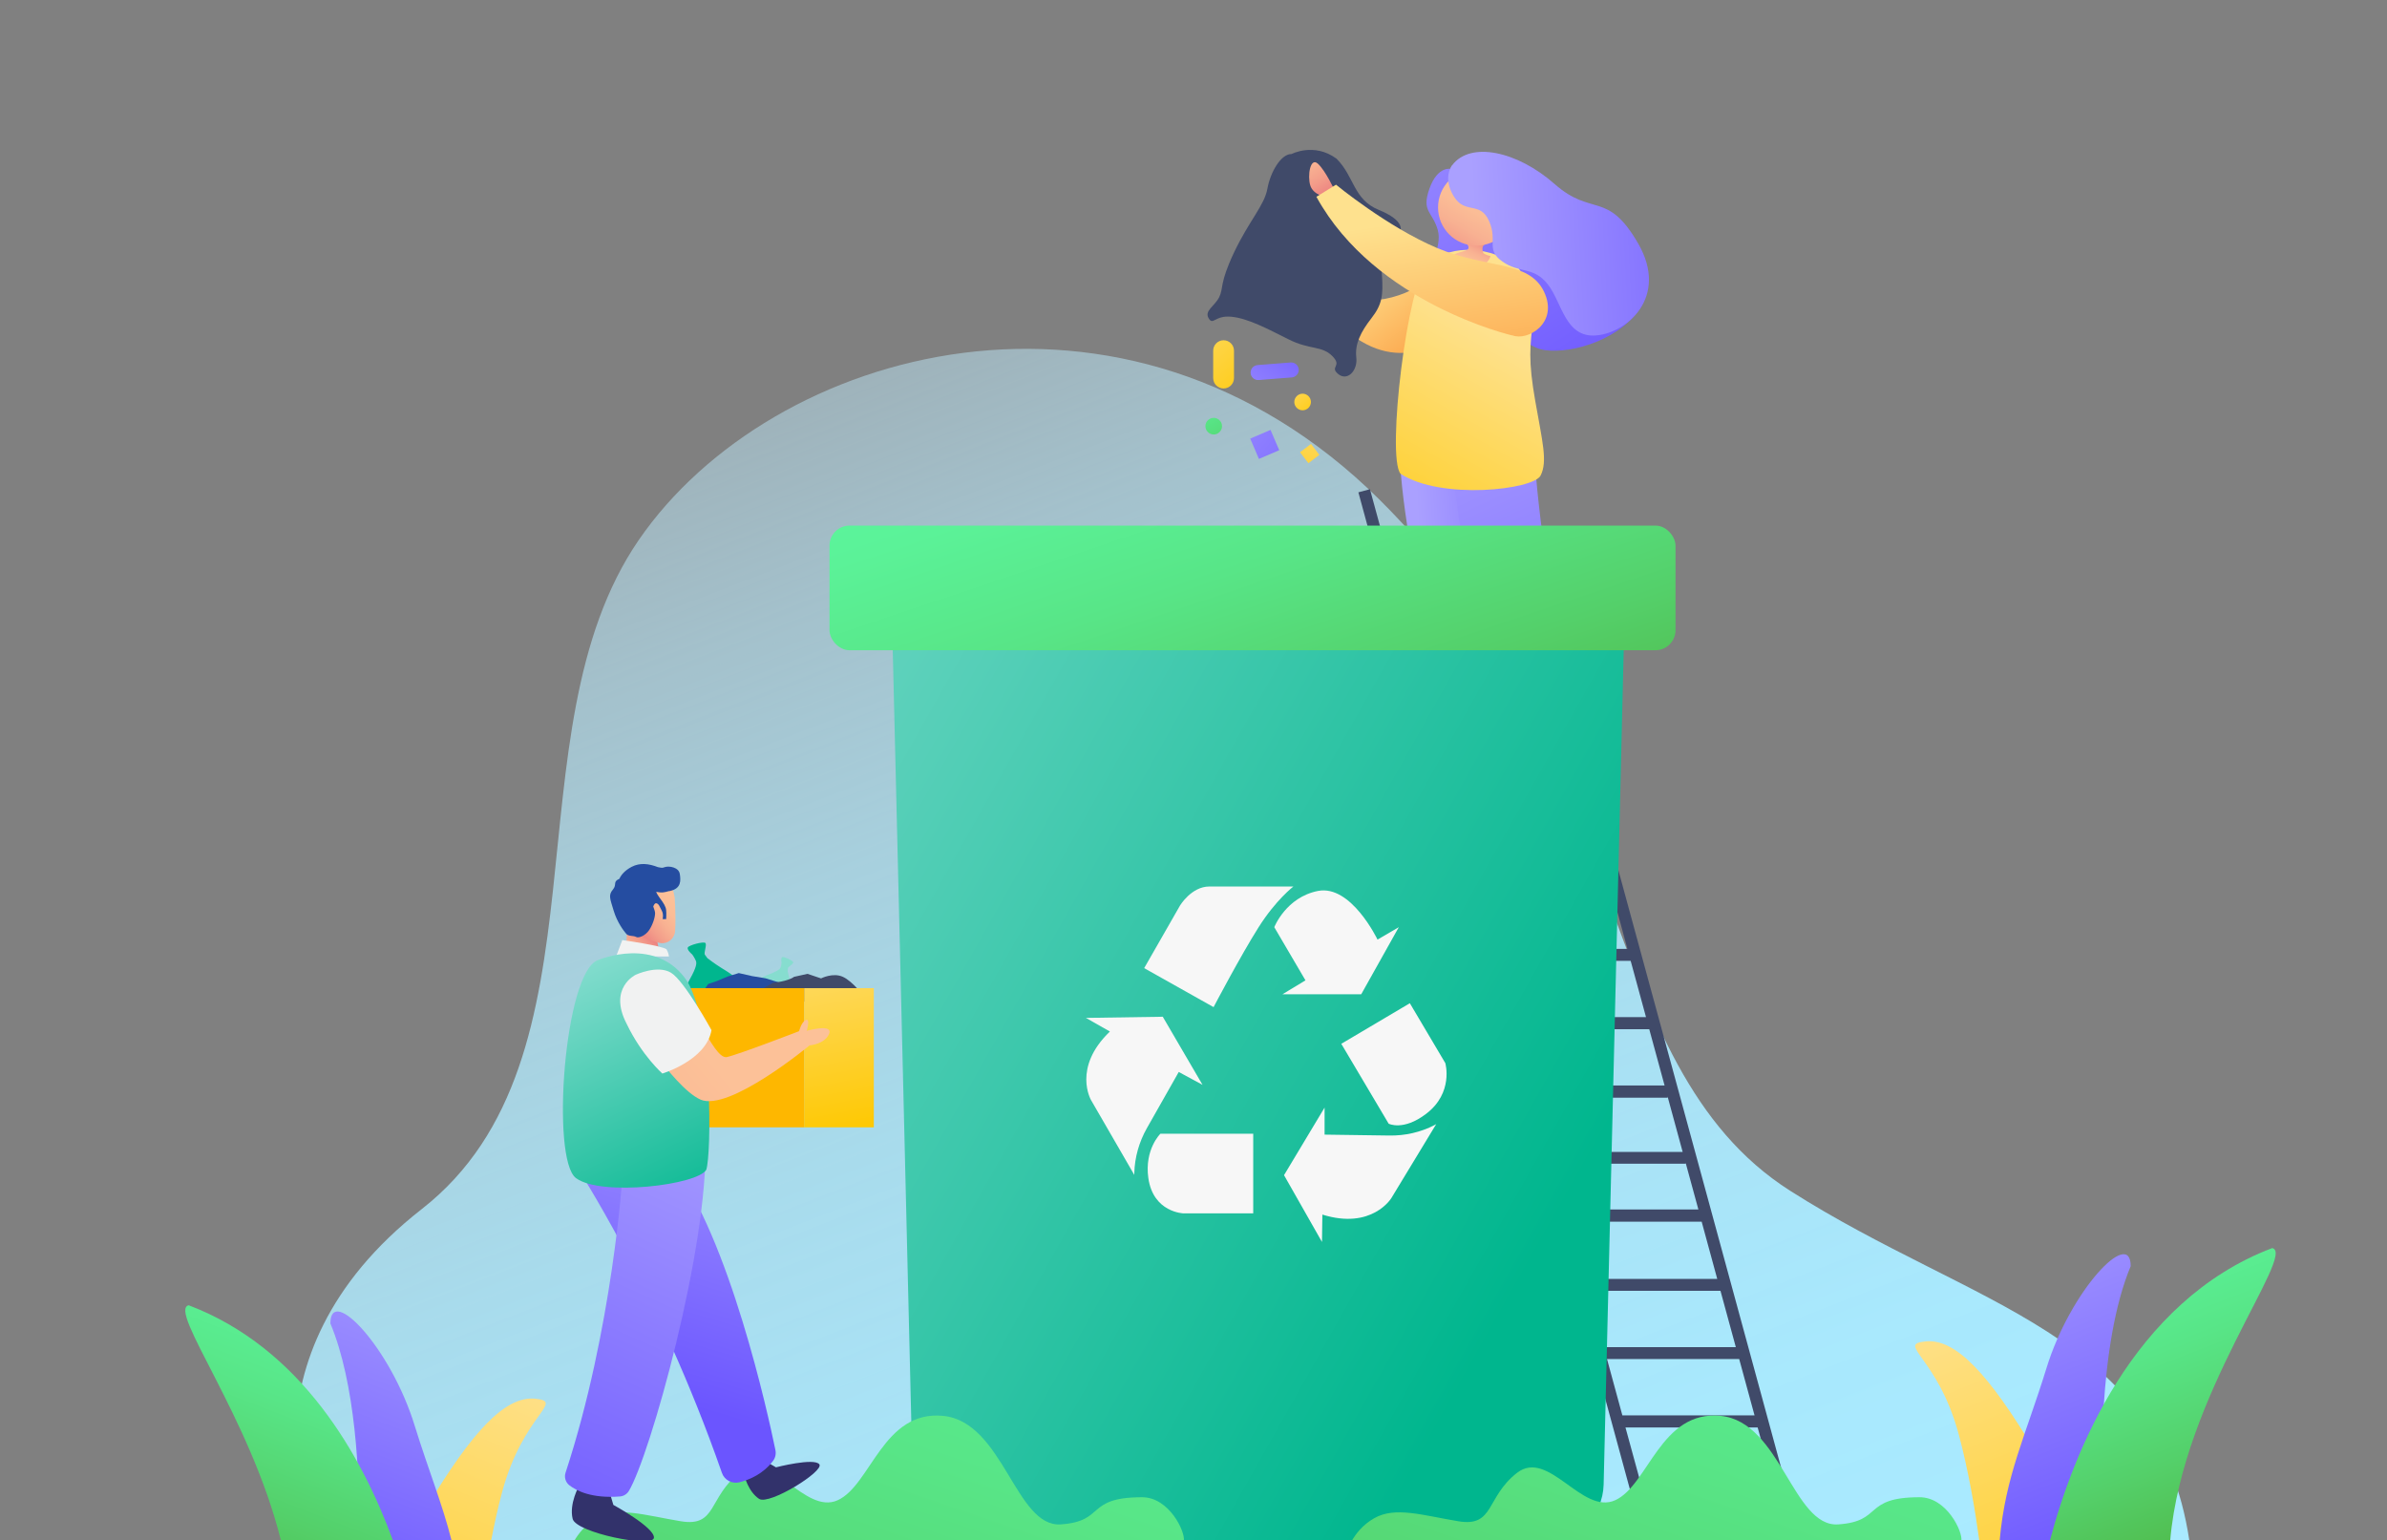 <svg xmlns="http://www.w3.org/2000/svg" xmlns:xlink="http://www.w3.org/1999/xlink" id="Layer_2" data-name="Layer 2" viewBox="0 0 183.65 118.52"><rect x="0" y="0" width="183.65" height="118.52" fill="#808080" stroke="none"/><defs><style>      .cls-1 {        fill: #254da1;      }      .cls-2 {        fill: url(#linear-gradient-2);      }      .cls-3 {        fill: url(#linear-gradient-17);      }      .cls-4 {        fill: url(#linear-gradient-15);      }      .cls-5 {        fill: url(#linear-gradient-18);      }      .cls-6 {        fill: url(#linear-gradient-28);      }      .cls-7 {        fill: url(#linear-gradient-14);      }      .cls-8 {        fill: url(#linear-gradient-20);      }      .cls-9 {        fill: url(#linear-gradient-6);      }      .cls-10 {        fill: url(#linear-gradient-35);      }      .cls-11 {        fill: url(#linear-gradient-32);      }      .cls-12 {        fill: url(#linear-gradient-11);      }      .cls-13 {        fill: #32326b;      }      .cls-14 {        fill: url(#linear-gradient-10);      }      .cls-15 {        fill: url(#linear-gradient-16);      }      .cls-16 {        fill: #00b68e;      }      .cls-17 {        fill: url(#linear-gradient-31);      }      .cls-18 {        fill: #f1f2f2;      }      .cls-19 {        fill: url(#linear-gradient-21);      }      .cls-20 {        fill: url(#linear-gradient-25);      }      .cls-21 {        fill: url(#linear-gradient-5);      }      .cls-22 {        fill: #86ddcf;      }      .cls-23 {        fill: url(#linear-gradient-34);      }      .cls-24 {        fill: url(#linear-gradient-7);      }      .cls-25 {        fill: #feb700;      }      .cls-26 {        fill: #f7f7f7;      }      .cls-27 {        fill: url(#linear-gradient-24);      }      .cls-28 {        fill: url(#linear-gradient-9);      }      .cls-29 {        fill: url(#linear-gradient-22);      }      .cls-30 {        fill: url(#linear-gradient-3);      }      .cls-31 {        fill: url(#linear-gradient);      }      .cls-32 {        fill: url(#linear-gradient-27);      }      .cls-33 {        fill: url(#linear-gradient-33);      }      .cls-34 {        fill: url(#linear-gradient-29);      }      .cls-35 {        fill: url(#linear-gradient-30);      }      .cls-36 {        fill: url(#linear-gradient-23);      }      .cls-37 {        fill: url(#linear-gradient-19);      }      .cls-38 {        fill: url(#linear-gradient-4);      }      .cls-39 {        fill: url(#linear-gradient-8);      }      .cls-40 {        fill: #404a69;      }      .cls-41 {        fill: url(#linear-gradient-12);      }      .cls-42 {        fill: url(#linear-gradient-13);      }      .cls-43 {        fill: url(#linear-gradient-26);      }    </style><linearGradient id="linear-gradient" x1="46.44" y1="-10.91" x2="103.94" y2="137.49" gradientUnits="userSpaceOnUse"><stop offset="0" stop-color="#d8f2ff" stop-opacity="0"></stop><stop offset=".11" stop-color="#cef0ff" stop-opacity=".19"></stop><stop offset=".24" stop-color="#c4eeff" stop-opacity=".41"></stop><stop offset=".37" stop-color="#bcedff" stop-opacity=".59"></stop><stop offset=".5" stop-color="#b5ecff" stop-opacity=".74"></stop><stop offset=".63" stop-color="#afebff" stop-opacity=".85"></stop><stop offset=".76" stop-color="#aceaff" stop-opacity=".93"></stop><stop offset=".88" stop-color="#a9eaff" stop-opacity=".98"></stop><stop offset="1" stop-color="#a9eaff"></stop></linearGradient><linearGradient id="linear-gradient-2" x1="104.79" y1="-.41" x2="124.31" y2="31.35" gradientUnits="userSpaceOnUse"><stop offset="0" stop-color="#aaa0ff"></stop><stop offset="1" stop-color="#6b55ff"></stop></linearGradient><linearGradient id="linear-gradient-3" x1="109.39" y1="46.32" x2="124.38" y2="45.55" xlink:href="#linear-gradient-2"></linearGradient><linearGradient id="linear-gradient-4" x1="940.56" y1="29.02" x2="923.61" y2="66.82" gradientTransform="translate(1049.96) rotate(-180) scale(1 -1)" xlink:href="#linear-gradient-2"></linearGradient><linearGradient id="linear-gradient-5" x1="105.74" y1="19.79" x2="112.55" y2="29.03" gradientUnits="userSpaceOnUse"><stop offset="0" stop-color="#fee18e"></stop><stop offset="1" stop-color="#fb8e31"></stop></linearGradient><linearGradient id="linear-gradient-6" x1="756.38" y1="25.94" x2="767.52" y2="45.8" gradientTransform="translate(871.93) rotate(-180) scale(1 -1)" gradientUnits="userSpaceOnUse"><stop offset="0" stop-color="#fee18e"></stop><stop offset="1" stop-color="#fec800"></stop></linearGradient><linearGradient id="linear-gradient-7" x1="759.08" y1="20.56" x2="757.81" y2="17.84" gradientTransform="translate(871.93) rotate(-180) scale(1 -1)" gradientUnits="userSpaceOnUse"><stop offset="0" stop-color="#fcc198"></stop><stop offset=".21" stop-color="#fbbd96"></stop><stop offset=".42" stop-color="#f8b192"></stop><stop offset=".63" stop-color="#f39d8a"></stop><stop offset=".84" stop-color="#ec8280"></stop><stop offset="1" stop-color="#e66776"></stop></linearGradient><linearGradient id="linear-gradient-8" x1="757.76" y1="14.9" x2="761.32" y2="21.24" xlink:href="#linear-gradient-7"></linearGradient><linearGradient id="linear-gradient-9" x1="113.46" y1="19" x2="137.06" y2="17.78" xlink:href="#linear-gradient-2"></linearGradient><linearGradient id="linear-gradient-10" x1="98.65" y1="14.58" x2="101.81" y2="19.71" gradientTransform="matrix(1,0,0,1,0,0)" xlink:href="#linear-gradient-7"></linearGradient><linearGradient id="linear-gradient-11" x1="99.47" y1="10.69" x2="102.62" y2="15.82" gradientTransform="matrix(1,0,0,1,0,0)" xlink:href="#linear-gradient-7"></linearGradient><linearGradient id="linear-gradient-12" x1="109.81" y1="16.8" x2="112.59" y2="35.47" xlink:href="#linear-gradient-5"></linearGradient><linearGradient id="linear-gradient-13" x1="38.39" y1="47.62" x2="119.92" y2="93.53" gradientUnits="userSpaceOnUse"><stop offset="0" stop-color="#86ddcf"></stop><stop offset="1" stop-color="#00b68e"></stop></linearGradient><linearGradient id="linear-gradient-14" x1="90.24" y1="26.99" x2="103.23" y2="65.64" gradientUnits="userSpaceOnUse"><stop offset="0" stop-color="#5cf79f"></stop><stop offset=".18" stop-color="#5bf298"></stop><stop offset=".43" stop-color="#58e587"></stop><stop offset=".72" stop-color="#54d06a"></stop><stop offset="1" stop-color="#50b848"></stop></linearGradient><linearGradient id="linear-gradient-15" x1="89.03" y1="21.84" x2="97.15" y2="31.68" gradientTransform="matrix(1,0,0,1,0,0)" xlink:href="#linear-gradient-6"></linearGradient><linearGradient id="linear-gradient-16" x1="441.83" y1="-242.57" x2="450.2" y2="-232.43" gradientTransform="translate(358.31 330.65) rotate(-94.42) scale(.72 1)" xlink:href="#linear-gradient-2"></linearGradient><linearGradient id="linear-gradient-17" x1="98.2" y1="28.48" x2="101.41" y2="32.37" gradientTransform="matrix(1,0,0,1,0,0)" xlink:href="#linear-gradient-6"></linearGradient><linearGradient id="linear-gradient-18" x1="90.89" y1="27.97" x2="95.99" y2="37.83" xlink:href="#linear-gradient-14"></linearGradient><linearGradient id="linear-gradient-19" x1="124.03" y1="-86.05" x2="133.2" y2="-68.35" gradientTransform="translate(-31.2 111.6)" xlink:href="#linear-gradient-2"></linearGradient><linearGradient id="linear-gradient-20" x1="192.92" y1="269.19" x2="198.61" y2="280.18" gradientTransform="translate(-94.93 -239.68)" xlink:href="#linear-gradient-6"></linearGradient><linearGradient id="linear-gradient-21" x1="141.2" y1="78.3" x2="114.61" y2="156.21" xlink:href="#linear-gradient-14"></linearGradient><linearGradient id="linear-gradient-22" x1="81.37" y1="78.3" x2="54.79" y2="156.21" xlink:href="#linear-gradient-14"></linearGradient><linearGradient id="linear-gradient-23" x1="62.13" y1="68.61" x2="65.69" y2="87.32" gradientTransform="translate(129.11 162.77) rotate(-180)" xlink:href="#linear-gradient-6"></linearGradient><linearGradient id="linear-gradient-24" x1="237.4" y1="80.26" x2="229.33" y2="107.32" gradientTransform="translate(-179.33)" xlink:href="#linear-gradient-2"></linearGradient><linearGradient id="linear-gradient-25" x1="235.94" y1="83.74" x2="218.98" y2="121.55" gradientTransform="translate(-179.33)" xlink:href="#linear-gradient-2"></linearGradient><linearGradient id="linear-gradient-26" x1="226.88" y1="73.94" x2="229.22" y2="71.22" gradientTransform="translate(-179.33)" xlink:href="#linear-gradient-7"></linearGradient><linearGradient id="linear-gradient-27" x1="51.48" y1="68.62" x2="48" y2="71.69" gradientTransform="matrix(1,0,0,1,0,0)" xlink:href="#linear-gradient-7"></linearGradient><linearGradient id="linear-gradient-28" x1="44.19" y1="74.01" x2="54" y2="94.44" xlink:href="#linear-gradient-13"></linearGradient><linearGradient id="linear-gradient-29" x1="53.6" y1="79.93" x2="40.61" y2="90.71" gradientTransform="matrix(1,0,0,1,0,0)" xlink:href="#linear-gradient-7"></linearGradient><linearGradient id="linear-gradient-30" x1="148.57" y1="100.56" x2="162.71" y2="134.87" gradientTransform="matrix(1,0,0,1,0,0)" xlink:href="#linear-gradient-6"></linearGradient><linearGradient id="linear-gradient-31" x1="152.57" y1="91.49" x2="163.62" y2="120.01" xlink:href="#linear-gradient-2"></linearGradient><linearGradient id="linear-gradient-32" x1="160.82" y1="93.01" x2="171.03" y2="119.35" xlink:href="#linear-gradient-14"></linearGradient><linearGradient id="linear-gradient-33" x1="594.57" y1="104.77" x2="608.71" y2="139.08" gradientTransform="translate(634.88) rotate(-180) scale(1 -1)" xlink:href="#linear-gradient-6"></linearGradient><linearGradient id="linear-gradient-34" x1="599.18" y1="95.48" x2="610.23" y2="124" gradientTransform="translate(634.88) rotate(-180) scale(1 -1)" xlink:href="#linear-gradient-2"></linearGradient><linearGradient id="linear-gradient-35" x1="607.71" y1="96.89" x2="617.91" y2="123.23" gradientTransform="translate(634.88) rotate(-180) scale(1 -1)" xlink:href="#linear-gradient-14"></linearGradient></defs><g><path class="cls-31" d="m168.44,118.52c-2.41-16.01-16.56-17.89-30.71-26.9-15.3-9.74-12.06-33.85-31.63-53.21-19.57-19.36-46.74-11.71-56.95,3.13-10.2,14.84-1.85,39.88-16.69,51.48-14.84,11.59-8.35,25.51-8.35,25.51h144.33Z"></path><g><path class="cls-40" d="m137.28,117.33l.89-.24-21.64-79.45-.89.24,2.07,7.61h-10.17l-2.14-7.85-.89.24,21.64,79.46.89-.24-.59-2.16h10.17l.65,2.4Zm-13.64-12.76h10.17l1.18,4.33h-10.17l-1.18-4.33Zm-2.85-47.8h-10.17l-1.22-4.48h10.17l1.22,4.48Zm.25.93l1.18,4.33h-10.17l-1.18-4.33h10.17Zm1.43,5.26l1.28,4.71h-10.17l-1.28-4.71h10.17Zm1.54,5.64l1.2,4.41h-10.17l-1.2-4.41h10.17Zm1.45,5.33l1.18,4.33h-10.17l-1.18-4.33h10.17Zm1.43,5.26l1.18,4.33h-10.17l-1.18-4.33h10.17Zm1.41,5.26v-.08l1.16,4.26h-10.17l-1.14-4.17h10.15Zm1.39,5.1v-.08l.98,3.59h-10.17l-.96-3.52h10.15Zm1.23,4.44l1.2,4.41h-10.16v.03l-1.21-4.43h10.17Zm1.45,5.33l1.18,4.33h-10.17l-1.18-4.33h10.17Zm-14.43-52.91v-.08l1.37,5.03h-10.17l-1.35-4.95h10.15Zm8.26,67.59l-1.14-4.17h10.17l1.14,4.17h-10.17Z"></path><g><g><path class="cls-2" d="m111.66,13s-1.04-.29-1.68,1.51c-.64,1.8.23,1.74.64,3.19s-1.1,2.78.41,4.41,3.38-.79,4.14.66c.75,1.45,1.62,3.88,3.71,4.17,2.09.29,5.95-.83,7.46-3.5,1.51-2.67-9.62-9.16-9.62-9.16l-5.04-1.28Z"></path><g><path class="cls-13" d="m117.58,59.74s.67,1.42.29,2.57c-.38,1.05-6.31,1.75-6.34.97-.04-.79,3.31-2.28,3.31-2.28l.37-.95s.16-.77,2.37-.3Z"></path><path class="cls-30" d="m114.04,35.67s.76,11.88,4.39,22.93c.11.34,0,.71-.27.94-.57.45-1.75,1.05-3.92.88-.27-.02-.52-.17-.67-.4-1.62-2.65-6.14-18.78-5.9-26.82.39-3.9,6.38,2.47,6.38,2.47Z"></path></g><g><path class="cls-13" d="m121.64,59.74s.67,1.42.29,2.57c-.38,1.05-6.31,1.75-6.34.97-.04-.79,3.31-2.28,3.31-2.28l.37-.95s.16-.77,2.37-.3Z"></path><path class="cls-38" d="m118.1,35.67s.76,11.88,4.39,22.93c.11.34,0,.71-.27.94-.57.45-1.75,1.05-3.92.88-.27-.02-.52-.17-.67-.4-1.62-2.65-6.14-18.78-5.9-26.82.39-3.9,6.38,2.47,6.38,2.47Z"></path></g><path class="cls-21" d="m110.92,20.37s-1.27,2.04-4.38,2.63c-3.16.59-4.56-4.72-4.56-4.72,0,0-.58-.1-1.17.49-.58.78-.14,5.08,3.95,7.51,4.09,2.43,7.52-.84,8.3-2.11.78-1.27.58-5.26-2.14-3.8Z"></path><path class="cls-9" d="m116.62,20.36s1.64,1.91,1.36,4.09-.41,3.28.14,6.41c.55,3.14.96,4.64.41,5.73-.55,1.09-7.64,1.91-10.78-.14-1.09-1.36.55-14.74,2.05-16.1,1.5-1.36,4.23-1.64,6.82,0Z"></path><path class="cls-24" d="m114.32,18.77s-.43.09-.2.7c0,0,.2.17.55.23,0,0-.14.87-1.39.81-1.25-.06-1.3-.46-1.45-.84.09-.17.32-.2.9-.38.58-.17,0-.67,0-.67l1.59.14Z"></path><path class="cls-39" d="m110.64,15.96c0,1.62,1.31,2.94,2.94,2.94s2.94-1.31,2.94-2.94-1.31-2.94-2.94-2.94-2.94,1.31-2.94,2.94Z"></path><path class="cls-28" d="m111.72,12.71s-.75.93.12,2.38c.87,1.45,2.03.35,2.72,1.91.7,1.57-.29,2.2,1.04,3.13,1.33.93,2.38.35,3.48,1.74,1.1,1.39,1.33,4.12,3.71,3.94s5.62-2.96,3.25-7.07c-2.38-4.12-3.54-2.03-6.43-4.58s-6.49-3.3-7.88-1.45Z"></path><path class="cls-14" d="m101.86,18.51s-.7-1.51-1.28-2.03c-.58-.52-.81.93-.58,1.68.23.75,1.28.93,1.28.93l.58-.58Z"></path></g><path class="cls-40" d="m99.35,11.86s1.74-.93,3.48.35c1.39,1.39,1.28,3.13,3.25,3.94,1.97.81,1.97,1.62,1.28,2.2s-1.16,1.16-1.04,2.78c.12,1.62,0,2.32-.81,3.36-.81,1.04-1.28,1.97-1.16,3.01.12,1.04-.7,1.85-1.39,1.28-.7-.58.35-.58-.46-1.39-.81-.81-1.74-.46-3.36-1.28-1.62-.81-3.13-1.62-4.41-1.74s-1.39.7-1.74.12.46-.93.81-1.62c.35-.7,0-1.04,1.16-3.48,1.16-2.43,2.32-3.59,2.55-4.87s1.04-2.67,1.85-2.67Z"></path><g><path class="cls-12" d="m102.67,14.62s-.7-1.51-1.28-2.03c-.58-.52-.81.93-.58,1.68s1.28.93,1.28.93l.58-.58Z"></path><path class="cls-41" d="m116.35,25.81s-10.55-2.43-15.07-10.67l1.51-.93s3.94,3.25,7.77,4.87c3.83,1.62,7.07.93,8.23,3.36,1.16,2.43-1.28,3.83-2.43,3.36Z"></path></g></g><g><g><path class="cls-42" d="m68.57,45.23l1.66,69c.06,2.4,2.02,4.31,4.42,4.31h44.31c2.4,0,4.36-1.91,4.42-4.31l1.66-69h-56.46Z"></path><rect class="cls-7" x="63.82" y="40.44" width="65.09" height="9.59" rx="1.54" ry="1.54"></rect></g><g><path class="cls-26" d="m85.38,79.36l-1.83-1.04,5.91-.09,3.06,5.24-1.83-.99-2.45,4.32c-.6,1.06-.94,2.25-.97,3.46,0,.05,0,.09,0,.14l-3.33-5.76s-1.45-2.49,1.45-5.27Z"></path><path class="cls-26" d="m101.74,93.45l-.03,2.11-2.92-5.14,3.12-5.2v2.08s4.97.07,4.97.07c1.22.02,2.42-.25,3.5-.81.04-.02.08-.04.12-.07l-3.45,5.69s-1.49,2.47-5.32,1.27Z"></path><path class="cls-26" d="m105.99,72.29l1.63-.95-2.89,5.16h-6.06s1.77-1.07,1.77-1.07l-2.4-4.09s.9-2.31,3.37-2.79c2.55-.49,4.57,3.74,4.57,3.74Z"></path><path class="cls-26" d="m96.42,87.24v6.12h-5.35s-2.34-.05-2.72-2.72c-.31-2.21.93-3.41.93-3.41h7.14Z"></path><path class="cls-26" d="m103.2,80.31l5.27-3.12,2.73,4.61s.66,2.29-1.49,3.91c-1.75,1.33-2.87.75-2.87.75l-3.64-6.14Z"></path><path class="cls-26" d="m88.03,74.49l2.76-4.82s.88-1.46,2.25-1.46h6.47s-1.34,1.02-2.68,3.14c-1.37,2.16-3.46,6.14-3.46,6.14l-5.34-3Z"></path></g></g><g><path class="cls-4" d="m94.14,29.89h0c-.44,0-.8-.36-.8-.8v-2.11c0-.44.36-.8.8-.8h0c.44,0,.8.36.8.8v2.11c0,.44-.36.8-.8.8Z"></path><path class="cls-15" d="m99.92,28.42h0c.02.32-.21.59-.53.62l-2.55.2c-.32.02-.59-.21-.62-.53h0c-.02-.32.21-.59.53-.62l2.55-.2c.32-.02.59.21.62.53Z"></path><path class="cls-3" d="m100.86,30.93c0,.35-.29.64-.64.64s-.64-.29-.64-.64.29-.64.64-.64.64.29.64.64Z"></path><path class="cls-5" d="m94.02,32.79c0,.35-.29.64-.64.64s-.64-.29-.64-.64.29-.64.64-.64.64.29.64.64Z"></path><rect class="cls-37" x="96.45" y="33.35" width="1.7" height="1.7" transform="translate(-5.6 41.09) rotate(-23.2)"></rect><rect class="cls-8" x="100.25" y="34.37" width="1.06" height="1.06" transform="translate(67.58 -66.46) rotate(52.77)"></rect></g></g><path class="cls-19" d="m150.9,118.56c.13-.69-1.12-3.36-3.21-3.36-4.4,0-2.78,1.85-6.26,2.09s-4.41-7.88-9.04-8.35c-4.64-.46-5.56,5.33-8.12,6.49-2.55,1.16-5.12-3.98-7.55-2.11-2.42,1.88-1.73,4.19-4.51,3.73-2.78-.46-4.87-1.16-6.49-.23-.88.5-1.41,1.2-1.72,1.74h46.89Z"></path><path class="cls-29" d="m91.08,118.56c.13-.69-1.12-3.36-3.21-3.36-4.4,0-2.78,1.85-6.26,2.09-3.48.23-4.41-7.88-9.04-8.35-4.64-.46-5.56,5.33-8.12,6.49-2.55,1.16-5.12-3.98-7.55-2.11-2.42,1.88-1.73,4.19-4.51,3.73-2.78-.46-4.87-1.16-6.49-.23-.88.5-1.41,1.2-1.72,1.74h46.89Z"></path><g><path class="cls-16" d="m54.45,73.74s.5.39,1.03.72c.54.33,1.69.99,2.18,2.16.5,1.17-.21,3.06-1.86,3.45-1.65.4-2.82-.34-3.22-1.21-.4-.87-.16-2.35.35-3.25s.73-1.42.61-1.68c-.11-.26-.28-.49-.28-.49,0,0-.43-.35-.34-.54.09-.18,1.18-.47,1.34-.35.16.12-.14.76-.02.92.12.16.2.27.2.27Z"></path><path class="cls-22" d="m60.6,74.73s.09.42.22.82.44,1.25.18,2.06c-.25.82-1.44,1.48-2.46.97-1.02-.52-1.3-1.41-1.13-2.03.18-.62.94-1.28,1.6-1.52.65-.24.99-.42,1.05-.6.06-.18.07-.37.07-.37,0,0-.07-.37.06-.42.13-.05.81.27.84.4.03.13-.4.33-.41.46,0,.13-.02.23-.02.23Z"></path><path class="cls-1" d="m60.68,76.29l-.75-.7-1.04-.32-1.04-.17-1.01-.23-.84.26-.84.35-.67.23-.35.49-.35.84,4.41.58s1.91-.32,1.94-.41c.03-.09.55-.93.55-.93Z"></path><path class="cls-40" d="m66.42,76.61s-.81-1.1-1.57-1.45-1.68.12-1.68.12l-1.04-.35-1.04.23c-.46.35-1.62.46-1.62.46l-.81.46-.99.99h7.94l.81-.46Z"></path><g><rect class="cls-25" x="48.13" y="76.03" width="13.75" height="10.71"></rect><rect class="cls-36" x="61.88" y="76.03" width="5.36" height="10.71" transform="translate(129.11 162.77) rotate(180)"></rect></g><g><g><path class="cls-13" d="m57.26,113.51s.3,1.27,1.15,1.82c.79.49,5.01-2.13,4.63-2.66-.38-.53-3.34.23-3.34.23l-.73-.43s-.5-.42-1.7,1.03Z"></path><path class="cls-27" d="m44.26,89.61s6.37,9.62,11.28,23.71c.19.56.78.87,1.35.73.78-.2,1.84-.64,2.6-1.67.18-.24.23-.56.16-.85-.55-2.68-3.53-16.31-7.97-22.05-2.6-2.34-7.16-2.21-7.42.13Z"></path><g><path class="cls-13" d="m44.55,114.33s-.78,1.37-.49,2.54c.29,1.07,6.15,2.24,6.25,1.46.1-.78-3.12-2.54-3.12-2.54l-.29-.98s-.1-.78-2.34-.49Z"></path><path class="cls-20" d="m47.9,90.39s-.76,11.88-4.39,22.93c-.11.34,0,.71.27.94.57.45,1.75,1.05,3.92.88.27-.02.52-.17.67-.4,1.62-2.65,6.14-18.78,5.9-26.82-.39-3.9-6.38,2.47-6.38,2.47Z"></path></g><g><g><polygon class="cls-43" points="48.31 70.4 48.17 72.96 50.68 72.96 50.27 71.13 48.31 70.4"></polygon><path class="cls-32" d="m47.69,68.58c.19-.69.75-1.25,1.44-1.45,1.36-.38,2.6.54,2.75,1.8,0,.02.01.03.02.04,0,0,.12,1.48.04,2.68-.04.57-.56,1-1.13.91-.36-.06-.78-.19-1.24-.42-.51-.25-.85-.75-1.06-1.22-.69-.5-1.08-1.39-.82-2.35Z"></path></g><path class="cls-18" d="m47.88,72.33s3.07.44,3.4.71c.14.22.19.55.19.55h-4.07l.48-1.26Z"></path><path class="cls-1" d="m52.3,67.24c-.07-.5-.81-.64-1.16-.52-.19.07-.2.06-.52,0-.7-.27-1.38-.36-2.03-.02-.53.28-.8.62-.94.92-.53.22-.16.44-.5.83-.36.43-.21.7.06,1.61.27.91.79,1.58.97,1.79.18.21.55.12.76.24.21.12.73-.12,1-.52.27-.4.46-.97.46-1.31,0-.13-.07-.31-.14-.51.05-.14.13-.27.23-.25.21.03.27.3.43.58.15.27.06.64.06.64h.27s.03-.43,0-.7-.18-.52-.52-.97c-.12-.16-.2-.31-.25-.43.2.04.39.06.56.04.14-.02.27-.05.4-.09.03,0,.06,0,.09-.01.92-.2.84-.84.77-1.33Z"></path></g><path class="cls-6" d="m46.01,73.87s4.55-1.95,6.9,1.69c1.95,3.38,1.82,13.27,1.43,14.44-.65,1.17-8.07,2.08-10.02.65s-.91-15.87,1.69-16.78Z"></path></g><path class="cls-34" d="m48.13,77.74s3.56,5.86,5.75,6.86c2.19.99,8.41-4.17,8.41-4.17,0,0,1.13-.07,1.49-.86.39-.85-1.71-.26-1.71-.26,0,0,.29-.97-.06-.83-.35.13-.53.86-.53.86,0,0-4.71,1.82-5.59,2-1.07.1-2.71-4.67-4.22-5.87-1.51-1.2-4.13.39-3.53,2.28Z"></path><path class="cls-18" d="m48.91,75s-2.14,1.01-.69,3.79c1.17,2.43,2.74,3.81,2.74,3.81,0,0,3.39-1.02,3.78-3.34,0,0-2.08-3.8-3.12-4.42-1.04-.62-2.71.16-2.71.16Z"></path></g></g></g><g><path class="cls-35" d="m152.28,118.52h6.73c-.05-1.45-.54-3.69-2.5-6.96-3.48-5.8-6.03-8.58-8.35-8.35-2.32.23.93,1.16,2.55,7.19.74,2.77,1.24,5.72,1.57,8.12Z"></path><path class="cls-17" d="m161.84,118.52c-.27-5.12-.41-15.09,2.09-21.1,0-3.01-4.64,1.85-6.49,7.88-1.58,5.13-3.15,8.25-3.59,13.22h7.99Z"></path><path class="cls-11" d="m166.97,118.52c.97-11.18,9.74-22.07,7.85-22.49-10.79,4.09-15.35,15.88-17.1,22.49h9.25Z"></path></g><g><path class="cls-33" d="m37.79,118.52c.24-1.23.51-2.49.84-3.71,1.62-6.03,4.87-6.96,2.55-7.19s-4.87,2.55-8.35,8.35c-.56.94-.99,1.78-1.34,2.55h6.29Z"></path><path class="cls-23" d="m27.65,118.52h7.09c-.71-2.81-1.76-5.36-2.83-8.81-1.85-6.03-6.49-10.9-6.49-7.88,1.9,4.57,2.28,11.42,2.23,16.69Z"></path><path class="cls-10" d="m30.23,118.52c-2.4-6.55-7.05-14.8-15.71-18.09-1.64.36,4.74,8.61,7.09,18.09h8.62Z"></path></g></svg>